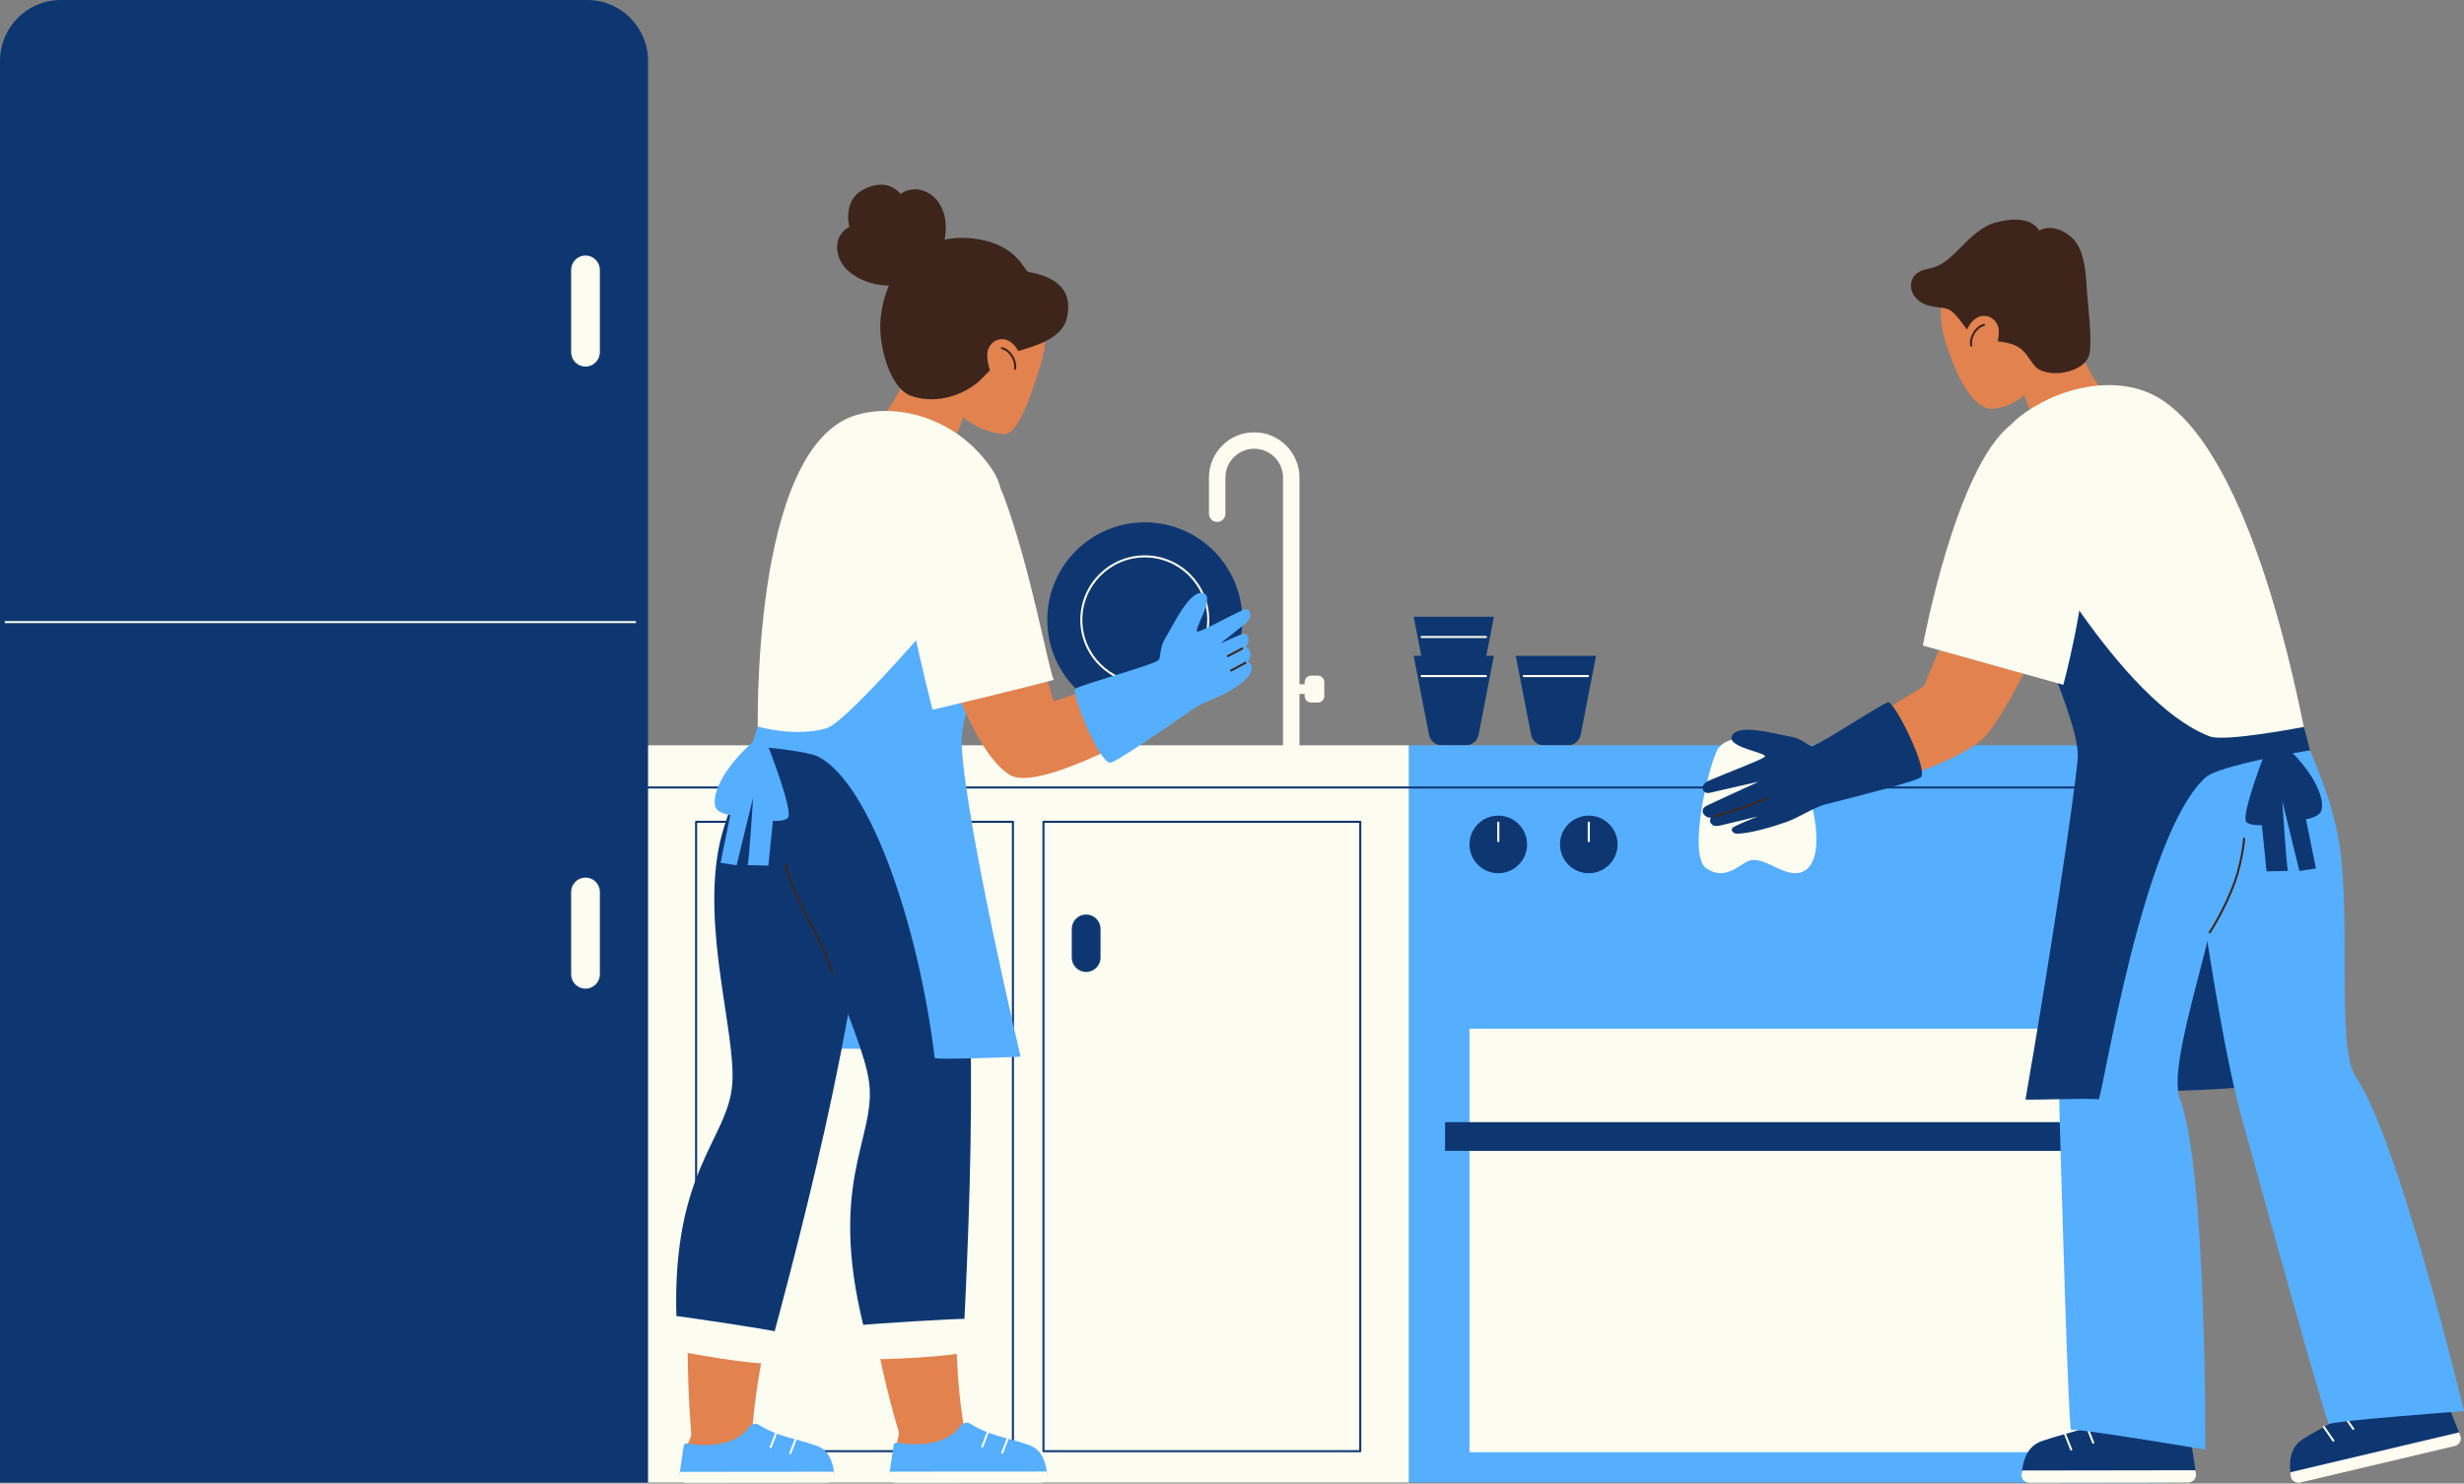 <?xml version="1.0" encoding="UTF-8" standalone="no"?><svg xmlns="http://www.w3.org/2000/svg" xmlns:xlink="http://www.w3.org/1999/xlink" fill="#000000" height="301.1" preserveAspectRatio="xMidYMid meet" version="1" viewBox="0.0 0.0 500.0 301.1" width="500" zoomAndPan="magnify"><rect x="0.0" y="0.0" width="500.0" height="301.1" fill="#808080" stroke="none"/><g><g id="change1_1"><path d="M286.868,125.177h16.281l-3.111,16.039c-0.239,1.232-1.317,2.121-2.572,2.121h-4.916 c-1.254,0-2.333-0.889-2.572-2.121L286.868,125.177z" fill="#0e3772"/></g><g id="change2_1"><path d="M301.531,129.493h-13.046c-0.115,0-0.209-0.093-0.209-0.209s0.093-0.209,0.209-0.209h13.046 c0.115,0,0.209,0.093,0.209,0.209S301.647,129.493,301.531,129.493z" fill="#fcfcf0"/></g><g id="change1_2"><path d="M286.868,133.109h16.281l-3.111,16.039c-0.239,1.232-1.317,2.121-2.572,2.121h-4.916 c-1.254,0-2.333-0.889-2.572-2.121L286.868,133.109z" fill="#0e3772"/></g><g id="change2_2"><path d="M301.531,137.425h-13.046c-0.115,0-0.209-0.093-0.209-0.209c0-0.115,0.093-0.209,0.209-0.209h13.046 c0.115,0,0.209,0.093,0.209,0.209C301.74,137.332,301.647,137.425,301.531,137.425z" fill="#fcfcf0"/></g><g id="change1_3"><path d="M307.585,133.109h16.281l-3.111,16.039c-0.239,1.232-1.317,2.121-2.572,2.121h-4.916 c-1.254,0-2.333-0.889-2.572-2.121L307.585,133.109z" fill="#0e3772"/></g><g id="change2_3"><path d="M322.248,137.425h-13.046c-0.115,0-0.209-0.093-0.209-0.209c0-0.115,0.093-0.209,0.209-0.209h13.046 c0.115,0,0.209,0.093,0.209,0.209C322.457,137.332,322.363,137.425,322.248,137.425z" fill="#fcfcf0"/></g><g id="change2_4"><path d="M262.023,163.515c-0.922,0-1.67-0.748-1.67-1.67V96.926c0-3.223-2.622-5.845-5.845-5.845 c-3.223,0-5.845,2.622-5.845,5.845v7.34c0,0.922-0.748,1.67-1.67,1.67c-0.922,0-1.67-0.748-1.67-1.67v-7.34 c0-5.064,4.12-9.184,9.184-9.184c5.064,0,9.184,4.12,9.184,9.184v64.918C263.693,162.767,262.946,163.515,262.023,163.515z" fill="#fcfcf0"/></g><g id="change2_5"><path d="M264.742,141.279v-2.834c0-0.728,0.59-1.318,1.317-1.318h1.353c0.728,0,1.318,0.59,1.318,1.318v2.834 c0,0.728-0.59,1.318-1.318,1.318h-1.353C265.332,142.597,264.742,142.007,264.742,141.279" fill="#fcfcf0"/></g><g id="change2_6"><path d="M262.023,140.111v-0.498c0-0.404,0.327-0.731,0.731-0.731h4.231c0.404,0,0.731,0.327,0.731,0.731v0.498 c0,0.404-0.327,0.731-0.731,0.731h-4.231C262.35,140.842,262.023,140.515,262.023,140.111" fill="#fcfcf0"/></g><g id="change3_1"><path d="M285.873 151.269H440.335V300.89H285.873z" fill="#56aeff"/></g><g id="change2_7"><path d="M298.189 208.788H428.021V294.751H298.189z" fill="#fcfcf0"/></g><g id="change1_4"><path d="M293.229 227.753H432.981V233.587H293.229z" fill="#0e3772"/></g><g id="change1_5"><path d="M298.189,171.389c0-3.228,2.617-5.845,5.845-5.845c3.228,0,5.845,2.617,5.845,5.845 c0,3.228-2.617,5.845-5.845,5.845C300.806,177.234,298.189,174.617,298.189,171.389" fill="#0e3772"/></g><g id="change2_8"><path d="M304.033,170.93c-0.115,0-0.209-0.093-0.209-0.209v-3.757c0-0.115,0.093-0.209,0.209-0.209 c0.115,0,0.209,0.093,0.209,0.209v3.757C304.242,170.836,304.149,170.93,304.033,170.93z" fill="#fcfcf0"/></g><g id="change1_6"><path d="M316.555,171.389c0-3.228,2.617-5.845,5.845-5.845c3.228,0,5.845,2.617,5.845,5.845 c0,3.228-2.617,5.845-5.845,5.845C319.172,177.234,316.555,174.617,316.555,171.389" fill="#0e3772"/></g><g id="change2_9"><path d="M322.399,170.93c-0.115,0-0.209-0.093-0.209-0.209v-3.757c0-0.115,0.093-0.209,0.209-0.209 c0.115,0,0.209,0.093,0.209,0.209v3.757C322.608,170.836,322.515,170.93,322.399,170.93z" fill="#fcfcf0"/></g><g id="change2_10"><path d="M131.411 151.269H285.873V300.89H131.411z" fill="#fcfcf0"/></g><g id="change1_7"><path d="M440.336,160.041H131.411c-0.115,0-0.209-0.093-0.209-0.209s0.093-0.209,0.209-0.209h308.925 c0.115,0,0.209,0.093,0.209,0.209S440.451,160.041,440.336,160.041z" fill="#0e3772"/></g><g id="change1_8"><path d="M0,300.889V12.357C0,5.532,5.533,0,12.357,0h106.787c6.825,0,12.357,5.532,12.357,12.357v288.532H0z" fill="#0e3772"/></g><g id="change2_11"><path d="M128.883,126.47H1.138c-0.115,0-0.209-0.093-0.209-0.209c0-0.115,0.093-0.209,0.209-0.209h127.745 c0.115,0,0.209,0.093,0.209,0.209C129.091,126.377,128.998,126.47,128.883,126.47z" fill="#fcfcf0"/></g><g id="change2_12"><path d="M118.812,51.859L118.812,51.859c1.611,0,2.916,1.306,2.916,2.916v16.71c0,1.611-1.306,2.917-2.916,2.917 c-1.611,0-2.917-1.306-2.917-2.917l0-16.71C115.895,53.165,117.201,51.859,118.812,51.859" fill="#fcfcf0"/></g><g id="change2_13"><path d="M118.812,178.12L118.812,178.12c1.611,0,2.916,1.306,2.916,2.917v16.71c0,1.611-1.306,2.916-2.916,2.916 c-1.611,0-2.917-1.306-2.917-2.916l0-16.71C115.895,179.426,117.201,178.12,118.812,178.12" fill="#fcfcf0"/></g><g id="change1_9"><path d="M205.545,294.751h-64.29c-0.115,0-0.209-0.093-0.209-0.209V166.797c0-0.115,0.093-0.209,0.209-0.209h64.29 c0.115,0,0.209,0.093,0.209,0.209v127.745C205.754,294.657,205.661,294.751,205.545,294.751z M141.464,294.333h63.872V167.006 h-63.872V294.333z" fill="#0e3772"/></g><g id="change1_10"><path d="M196.881,185.614L196.881,185.614c1.611,0,2.916,1.306,2.916,2.916v5.826c0,1.611-1.306,2.916-2.916,2.916 c-1.611,0-2.917-1.306-2.917-2.917v-5.826C193.964,186.92,195.27,185.614,196.881,185.614" fill="#0e3772"/></g><g id="change1_11"><path d="M276.029,294.751h-64.29c-0.115,0-0.209-0.093-0.209-0.209V166.797c0-0.115,0.093-0.209,0.209-0.209h64.29 c0.115,0,0.209,0.093,0.209,0.209v127.745C276.238,294.657,276.145,294.751,276.029,294.751z M211.948,294.333h63.872V167.006 h-63.872V294.333z" fill="#0e3772"/></g><g id="change1_12"><path d="M220.404,185.614L220.404,185.614c-1.611,0-2.917,1.306-2.917,2.916v5.826c0,1.611,1.306,2.916,2.917,2.916 c1.611,0,2.917-1.306,2.917-2.917v-5.826C223.321,186.92,222.015,185.614,220.404,185.614" fill="#0e3772"/></g><g id="change4_1"><path d="M197.771,79.041c-0.435,1.081-4.569,10.896-6.251,16.812c-4.15-1.986-11.158-5.723-14.662-9.072 c4.489-3.29,8.612-13.18,10.307-19.342C187.786,68.184,197.227,78.306,197.771,79.041" fill="#e1824f"/></g><g id="change3_2"><path d="M161.482,212.748c1.159,0,17.849,0.171,17.849,0.171l-7.77-23.078 C171.561,189.841,165.114,206.037,161.482,212.748" fill="#56aeff"/></g><g id="change4_2"><path d="M181.963,293.504c-0.201-0.028,0.606-2.299,0.386-3.019c-2.667-8.728-9.802-36.936-6.209-51.871 c0.841-3.495,2.169-6.884,2.59-10.46c1.838-15.608-12.586-34.792-14.206-60.435c-0.626-9.904,23.24-18.137,24.79-10.492 c2.099,10.346,4.932,44.242,5.521,61.862c0.69,20.652-2.847,49.727,0.775,70.527C195.611,289.616,191.296,294.784,181.963,293.504" fill="#e1824f"/></g><g id="change1_13"><path d="M190.749,145.524c8.118,38.445,6.765,86.785,4.775,125.82c-0.783-0.139-18.054,1.643-19.401,1.189 c-8.99-32.389,1.88-41.252,0.212-53.047c-1.477-10.446-13.017-30.025-13.054-48.029c-0.018-8.692,4.142-24.984,4.142-24.984 S190.866,145.456,190.749,145.524" fill="#0e3772"/></g><g id="change2_14"><path d="M196.119,267.711c0.274,0.218,0.212,5.664-0.268,6.596c-0.469,0.909-18.873,1.922-19.482,1.419 c-0.601-0.497-1.954-6.5-1.704-6.75C174.838,268.801,195.826,267.478,196.119,267.711" fill="#fcfcf0"/></g><g id="change3_3"><path d="M180.451,299.301l0.895-6.001c0.049-0.326,0.354-0.548,0.679-0.49c2.138,0.378,9.536,1.292,12.876-3.396 c0.465-0.653,1.348-0.85,2.03-0.429c4.058,2.507,6.904,2.591,11.858,4.3c2.918,1.007,3.468,3.964,3.717,6.049L180.451,299.301z" fill="#56aeff"/></g><g id="change2_15"><path d="M212.506,299.333c0.101,0.851-0.57,1.597-1.426,1.597l-29.208,0.018c-0.878,0.001-1.551-0.78-1.421-1.648 l0.091-0.608l31.873-0.02C212.45,298.904,212.481,299.127,212.506,299.333" fill="#fcfcf0"/></g><g id="change2_16"><path d="M203.369,295.055c-0.025,0-0.051-0.004-0.076-0.014c-0.107-0.042-0.16-0.163-0.118-0.271l1.122-2.858 c0.042-0.107,0.164-0.16,0.271-0.118c0.107,0.042,0.16,0.163,0.118,0.271l-1.122,2.858 C203.531,295.005,203.453,295.055,203.369,295.055z" fill="#fcfcf0"/></g><g id="change2_17"><path d="M199.322,293.8c-0.025,0-0.051-0.004-0.076-0.014c-0.107-0.042-0.16-0.163-0.118-0.271l1.122-2.859 c0.042-0.107,0.164-0.16,0.271-0.118c0.107,0.042,0.16,0.163,0.118,0.271l-1.122,2.859C199.483,293.75,199.405,293.8,199.322,293.8 z" fill="#fcfcf0"/></g><g id="change4_3"><path d="M139.28,293.884c-0.188-0.068,1.057-2.078,0.996-2.815c-0.75-8.92-2.361-39.218,4.177-52.793 c1.53-3.177,3.504-6.151,4.649-9.493c4.994-14.584-4.862-35.965-1.106-60.886c1.451-9.626,26.038-12.577,25.942-4.927 c-0.13,10.355-4.433,43.44-7.516,60.456c-3.615,19.944-13.088,48.862-13.921,69.555C152.5,292.982,147.963,297.044,139.28,293.884" fill="#e1824f"/></g><g id="change1_14"><path d="M177.735,152.047c-0.177,38.542-11.484,84.609-21.474,121.624c-0.723-0.296-17.651-2.163-18.848-2.877 c-1.913-32.916,10.344-39.163,11.187-50.818c0.746-10.321-6.264-31.483-2.571-48.753c1.783-8.338,9.144-23.097,9.144-23.097 S177.862,152.006,177.735,152.047" fill="#0e3772"/></g><g id="change2_18"><path d="M157.583,270.311c0.218,0.266-0.969,5.475-1.623,6.269c-0.638,0.775-18.493-2.065-18.973-2.674 c-0.473-0.601-0.528-6.636-0.236-6.825C136.954,266.95,157.35,270.027,157.583,270.311" fill="#fcfcf0"/></g><g id="change3_4"><path d="M137.87,299.333l0.875-5.887c0.048-0.32,0.348-0.537,0.666-0.481c2.097,0.37,9.354,1.264,12.629-3.336 c0.456-0.64,1.322-0.835,1.991-0.421c3.982,2.458,6.773,2.539,11.633,4.213c2.863,0.986,3.403,3.887,3.648,5.932L137.87,299.333z" fill="#56aeff"/></g><g id="change2_19"><path d="M169.313,299.352c0.1,0.835-0.558,1.566-1.399,1.567l-28.65,0.029c-0.861,0.001-1.521-0.764-1.394-1.616 l0.088-0.596l31.264-0.032C169.258,298.931,169.288,299.15,169.313,299.352" fill="#fcfcf0"/></g><g id="change2_20"><path d="M160.349,295.164c-0.025,0-0.051-0.004-0.076-0.014c-0.107-0.042-0.16-0.163-0.118-0.271l1.1-2.804 c0.042-0.108,0.164-0.161,0.271-0.118c0.107,0.042,0.16,0.163,0.118,0.271l-1.1,2.804 C160.512,295.113,160.432,295.164,160.349,295.164z" fill="#fcfcf0"/></g><g id="change2_21"><path d="M156.378,293.934c-0.025,0-0.051-0.004-0.076-0.014c-0.107-0.042-0.16-0.163-0.118-0.271l1.1-2.804 c0.042-0.108,0.164-0.161,0.271-0.118c0.107,0.042,0.16,0.163,0.118,0.271l-1.1,2.804 C156.54,293.884,156.461,293.934,156.378,293.934z" fill="#fcfcf0"/></g><g id="change2_22"><path d="M173.993,84.166c8.795-2.455,20.685,0.986,27.491,11.368c4.095,6.246,2.467,18.58-3.73,35.954 c-3.059,8.575-4.056,21.717-4.056,21.717l-39.909-3.965C153.789,149.24,152.126,90.27,173.993,84.166" fill="#fcfcf0"/></g><g id="change3_5"><path d="M152.5,151.441l1.261-3.98c0,0,7.52,2.223,13.925,0.359c4.43-1.29,25.479-26.225,25.479-26.225 s8.358,9.132,8.724,9.425c-2.964,6.609-7.157,13.755-6.721,20.691c1.072,17.022,11.938,62.756,11.938,62.756 s-16.35,0.701-17.427,0.271c-3.237-26.587-12.952-55.5-23.545-61.115C163.565,152.26,152.5,151.441,152.5,151.441" fill="#56aeff"/></g><g id="change4_4"><path d="M203.738,109.984l10.101,32.365l22.856-7.863l6.46,7.863c0,0-31.117,19.085-38.164,14.969 c-10.15-5.928-19.118-42.276-19.118-42.276L203.738,109.984z" fill="#e1824f"/></g><g id="change2_23"><path d="M213.839,137.962c-1.094-2.07-4.661-22.635-10.271-37.601c-1.62-4.322-11.485-11.622-20.379,4.853 c-2.762,5.117,6.053,38.852,6.053,38.852S212.58,138.484,213.839,137.962" fill="#fcfcf0"/></g><g id="change1_15"><path d="M252.093,125.802c0-10.929-8.86-19.788-19.788-19.788c-10.929,0-19.788,8.859-19.788,19.788 c0,10.929,8.86,19.788,19.788,19.788C243.233,145.59,252.093,136.731,252.093,125.802" fill="#0e3772"/></g><g id="change2_24"><path d="M232.304,138.889c-7.216,0-13.086-5.871-13.086-13.087c0-7.216,5.87-13.086,13.086-13.086 c7.216,0,13.087,5.871,13.087,13.086C245.391,133.018,239.52,138.889,232.304,138.889z M232.304,113.133 c-6.985,0-12.668,5.683-12.668,12.669s5.683,12.669,12.668,12.669c6.986,0,12.669-5.683,12.669-12.669 S239.29,113.133,232.304,113.133z" fill="#fcfcf0"/></g><g id="change3_6"><path d="M234.984,134.068c0.715-0.427,0.111-2.37,1.588-4.741c1.569-2.519,5.006-10.054,7.796-8.858 c2.191,0.939-2.519,7.932-1.321,7.723c1.184-0.206,4.674-2.255,9.046-4.339c1.853-0.882,2.2,1.471,0.576,2.757 c-2.631,2.084-5.034,4.006-5.034,4.006s3.937-1.798,4.459-1.935c1.487-0.388,1.541,1.832,0.631,2.623 c0.125,0.045,0.801,0.248,0.986,1.248c0.187,1.009-0.533,1.816-0.533,1.816s1.068,0.235,0.781,1.612 c-0.302,1.45-2.135,2.861-4.311,4.199c-2.267,1.394-5.541,2.334-7.46,3.667c-4.897,3.401-15.943,11.037-16.936,10.966 c-2.261-0.162-8.127-14.467-6.99-15.055C220.51,138.595,232.892,135.32,234.984,134.068" fill="#56aeff"/></g><g id="change5_1"><path d="M249.174,133.375c-0.075,0-0.147-0.04-0.184-0.111c-0.054-0.102-0.015-0.228,0.086-0.282l2.918-1.549 c0.101-0.055,0.228-0.015,0.282,0.086c0.054,0.102,0.016,0.228-0.086,0.282l-2.918,1.549 C249.241,133.367,249.207,133.375,249.174,133.375z" fill="#3d251c"/></g><g id="change5_2"><path d="M249.801,136.297c-0.075,0-0.147-0.04-0.184-0.111c-0.054-0.102-0.015-0.228,0.086-0.282l2.918-1.549 c0.101-0.055,0.228-0.015,0.282,0.086c0.054,0.102,0.015,0.228-0.086,0.282l-2.918,1.549 C249.868,136.289,249.834,136.297,249.801,136.297z" fill="#3d251c"/></g><g id="change5_3"><path d="M168.974,197.697c-0.085,0-0.165-0.053-0.196-0.137c-1.694-4.65-3.357-7.809-4.824-10.596 c-1.84-3.497-3.43-6.517-4.737-11.507c-0.029-0.112,0.038-0.226,0.149-0.255c0.112-0.033,0.225,0.037,0.255,0.149 c1.295,4.944,2.875,7.944,4.703,11.418c1.473,2.799,3.143,5.972,4.847,10.648c0.04,0.108-0.016,0.228-0.125,0.267 C169.021,197.693,168.997,197.697,168.974,197.697z" fill="#3d251c"/></g><g id="change3_7"><path d="M155.703,151.04c0,0,5.272,13.367,4.211,14.904c-0.559,0.809-3.072,0.662-3.072,0.662 s-0.618,6.056-0.927,9.084c-1.401-0.035-2.802-0.069-4.203-0.104c0.27-0.432,1.116-13.733,1.116-13.733l-3.352,13.756l-3.257-0.497 l1.974-9.677c0,0-2.75-0.322-3.082-1.837c-0.561-2.558,1.634-7.626,7.596-12.956C153.101,150.772,155.703,151.04,155.703,151.04" fill="#56aeff"/></g><g id="change4_5"><path d="M210.488,76.169c0.962-2.939,2.718-7.937,0.581-12.354c-3.961-8.184-12.61-7.93-17.177-1.865 c-2.845,3.779-4.992,10.346-3.058,15.719c1.756,4.879,5.444,9.613,12.834,10.438C206.657,88.44,209.419,79.435,210.488,76.169" fill="#e1824f"/></g><g id="change5_4"><path d="M184.689,80.269c4.509,1.722,9.905,0.436,13.657-2.6c1.383-1.12,4.026-4.37,5.517-5.342 c2.49-1.624,11.531-2.15,12.697-8.066c0.598-3.037,0.467-7.615-7.904-9.074c-0.769-0.134-2.076-5.227-9.963-6.603 c-9.524-1.66-18.576,3.43-19.98,15.863C178.092,69.936,180.563,78.693,184.689,80.269" fill="#3d251c"/></g><g id="change4_6"><path d="M207.278,73.323c-0.172-1.977-2.125-5.266-4.902-4.319c-0.957,0.326-1.667,1.2-1.947,2.172 c-0.422,1.464,0.506,7.522,4.343,7.285C206.116,78.377,207.479,75.633,207.278,73.323" fill="#e1824f"/></g><g id="change5_5"><path d="M205.972,75.056c-0.011,0-0.022-0.001-0.033-0.003c-0.114-0.018-0.191-0.125-0.173-0.239 c0.26-1.615-0.998-3.604-2.491-3.942c-0.113-0.025-0.183-0.137-0.157-0.25c0.025-0.113,0.135-0.185,0.249-0.157 c1.715,0.388,3.107,2.575,2.811,4.415C206.161,74.983,206.072,75.056,205.972,75.056z" fill="#3d251c"/></g><g id="change5_6"><path d="M171.825,54.7c-1.667-1.628-2.479-4.234-1.597-6.391c0.882-2.157,3.666-3.458,5.738-2.39 c0.994,0.513,1.954,3.055,0.343,3.793c-3.505,1.605-6.688-8.135-1.37-11.094c7.099-3.951,9.77,3.605,9.64,4.402 c-0.46,2.828-4.059,1.542-3.469-1.288c0.507-2.431,3.462-3.811,5.855-3.141c6.637,1.857,6.74,12.865-0.408,17.607 C181.996,59.225,175.301,58.097,171.825,54.7" fill="#3d251c"/></g><g id="change1_16"><path d="M450.96,184.29c2.655,12.152,6.138,24.122,10.416,35.802c-8.615,0.909-17.277,1.378-25.94,1.405 C439.192,208.986,443.857,196.748,450.96,184.29" fill="#0e3772"/></g><g id="change1_17"><path d="M445.604,299.079l-1.002-6.624c-0.055-0.36-0.393-0.604-0.752-0.54c-2.36,0.423-10.525,1.449-14.224-3.719 c-0.515-0.72-1.49-0.936-2.242-0.469c-4.474,2.778-7.616,2.877-13.082,4.775c-3.219,1.118-3.819,4.385-4.089,6.687L445.604,299.079 z" fill="#0e3772"/></g><g id="change2_25"><path d="M410.215,299.189c-0.11,0.939,0.632,1.761,1.578,1.76l32.246-0.048c0.969-0.002,1.71-0.865,1.565-1.823 l-0.102-0.671l-35.189,0.052C410.275,298.714,410.241,298.961,410.215,299.189" fill="#fcfcf0"/></g><g id="change2_26"><path d="M420.291,294.423c-0.083,0-0.162-0.05-0.194-0.132l-1.245-3.153c-0.042-0.107,0.01-0.228,0.117-0.271 c0.108-0.044,0.228,0.01,0.271,0.117l1.245,3.153c0.042,0.107-0.01,0.228-0.117,0.271 C420.342,294.418,420.316,294.423,420.291,294.423z" fill="#fcfcf0"/></g><g id="change2_27"><path d="M424.757,293.028c-0.083,0-0.162-0.05-0.194-0.132l-1.245-3.153c-0.042-0.107,0.01-0.228,0.117-0.271 c0.108-0.043,0.229,0.01,0.271,0.117l1.245,3.153c0.042,0.107-0.01,0.228-0.117,0.271 C424.808,293.023,424.782,293.028,424.757,293.028z" fill="#fcfcf0"/></g><g id="change3_8"><path d="M453.305,154.512c2.18,21.315-14.391,59.389-10.95,68.513c5.462,14.484,5.137,71.189,5.137,71.189 s-26.173-4.413-27.22-3.979c-0.565-0.792-1.87-47.705-2.359-64.536c-0.647-22.292,5.6-71.83,5.17-73.429 C425.274,152.546,451.501,154.286,453.305,154.512" fill="#56aeff"/></g><g id="change1_18"><path d="M499.251,291.348l-2.491-6.219c-0.136-0.338-0.521-0.498-0.855-0.354c-2.2,0.951-9.914,3.819-14.697-0.365 c-0.665-0.583-1.664-0.57-2.289,0.056c-3.721,3.728-6.756,4.543-11.643,7.642c-2.878,1.826-2.714,5.143-2.451,7.445 L499.251,291.348z" fill="#0e3772"/></g><g id="change2_28"><path d="M464.826,299.553c0.108,0.939,1.018,1.57,1.939,1.352l31.38-7.425c0.943-0.223,1.466-1.233,1.106-2.132 l-0.253-0.63l-34.243,8.103C464.776,299.078,464.8,299.326,464.826,299.553" fill="#fcfcf0"/></g><g id="change2_29"><path d="M473.496,292.613c-0.066,0-0.131-0.031-0.172-0.09l-1.934-2.784c-0.066-0.095-0.042-0.225,0.053-0.291 c0.095-0.065,0.225-0.042,0.291,0.053l1.934,2.784c0.066,0.095,0.042,0.225-0.053,0.291 C473.579,292.601,473.537,292.613,473.496,292.613z" fill="#fcfcf0"/></g><g id="change2_30"><path d="M477.525,290.233c-0.066,0-0.131-0.031-0.172-0.09l-1.934-2.784c-0.066-0.095-0.042-0.225,0.053-0.291 c0.095-0.065,0.224-0.042,0.291,0.053l1.934,2.784c0.066,0.095,0.042,0.225-0.053,0.291 C477.607,290.221,477.566,290.233,477.525,290.233z" fill="#fcfcf0"/></g><g id="change3_9"><path d="M467.49,149.05c1.707,4.78,4.596,10.246,6.619,19.096c3.49,15.265-0.314,44.221,3.898,50.355 C486.77,231.262,500,286.402,500,286.402s-26.47,1.966-27.383,2.638c-0.737-0.634-13.212-45.877-17.707-62.104 c-5.953-21.492-11.719-71.088-12.519-72.538C444.586,154.141,465.683,149.261,467.49,149.05" fill="#56aeff"/></g><g id="change4_7"><path d="M395.493,71.508c-0.989-2.929-2.794-7.911-0.698-12.349c3.884-8.221,12.535-8.049,17.159-2.028 c2.881,3.753,5.09,10.298,3.206,15.69c-1.709,4.896-4.741,9.557-10.662,10.142C400.001,83.408,396.592,74.765,395.493,71.508" fill="#e1824f"/></g><g id="change4_8"><path d="M408.236,74.261c0.445,1.077,4.672,10.852,6.41,16.752c4.131-2.025,11.104-5.828,14.575-9.211 c-4.52-3.247-8.737-13.098-10.489-19.243C418.117,63.309,408.772,73.52,408.236,74.261" fill="#e1824f"/></g><g id="change2_31"><path d="M406.148,107.895c-1.009-6.171-4.546-16.701,3.469-23.143c7.432-5.974,20.074-9.376,28.98-3.658 c18.529,11.897,27.657,60.784,28.904,66.446c0.688,3.124-38.099,14.138-39.48,8.974 C425.352,146.536,407.939,118.848,406.148,107.895" fill="#fcfcf0"/></g><g id="change1_19"><path d="M410.227,105.116c0,0,19.955,37.432,38.18,44.348c3.127,1.187,19.094-1.924,19.094-1.924 s1.29,4.764,1.255,4.767c-7.905,1.196-19.185,3.653-21.167,5.452c-12.847,11.662-20.702,63.723-21.736,65.408 c-0.781-0.369-12.764,0.124-14.835,0c4.833-27.793,9.85-60.876,10.586-69.079c0.658-7.332-9.62-27.092-15.456-46.193 C407.666,107.31,410.227,105.116,410.227,105.116" fill="#0e3772"/></g><g id="change5_7"><path d="M448.407,189.444c-0.04,0-0.08-0.011-0.116-0.035c-0.096-0.064-0.122-0.194-0.058-0.289 c0.03-0.045,3.043-4.597,5.074-10.252c1.403-3.906,1.857-8.223,1.872-8.642c-0.01-0.044-0.006-0.092,0.015-0.136 c0.047-0.1,0.167-0.15,0.271-0.107c0.115,0.047,0.271,0.112-0.249,3.089c-0.266,1.524-0.745,3.791-1.516,5.936 c-2.05,5.705-5.089,10.297-5.12,10.342C448.54,189.411,448.474,189.444,448.407,189.444z" fill="#3d251c"/></g><g id="change1_20"><path d="M460.156,151.376c0,0-5.452,13.82-4.354,15.41c0.578,0.837,3.177,0.684,3.177,0.684 s0.639,6.262,0.958,9.393c1.448-0.036,2.897-0.072,4.345-0.108c-0.279-0.447-1.154-14.198-1.154-14.198l3.466,14.222l3.367-0.514 l-2.041-10.006c0,0,2.843-0.333,3.186-1.899c0.58-2.645-1.689-7.885-7.853-13.396C462.846,151.099,460.156,151.376,460.156,151.376" fill="#0e3772"/></g><g id="change2_32"><path d="M362.876,153.046c-3.049-2.66-11.063-4.896-14.087-1.331c-1.699,2.002-6.574,21.785-2.528,24.535 c4.066,2.763,6.972-1.189,8.918-1.629c3.155-0.714,7.101,3.704,10.518,2.356C371.895,174.529,366.807,156.476,362.876,153.046" fill="#fcfcf0"/></g><g id="change4_9"><path d="M403.482,108.038L390.38,139.31l-22.011,13.335l-1.047,10.488c0,0,30.413-6.796,36.242-14.481 c7.103-9.366,17.228-33.897,17.228-33.897L403.482,108.038z" fill="#e1824f"/></g><g id="change1_21"><path d="M367.815,151.4c-0.792,0.257-1.859-1.474-4.617-1.922c-2.929-0.475-10.866-2.84-11.799,0.048 c-0.733,2.268,7.632,3.318,6.686,4.084c-0.934,0.756-6.95,2.945-11.395,4.869c-1.883,0.815-1.356,2.828,0.351,2.418 c3.265-0.784,9.854-2.238,9.854-2.238s-10.393,4.726-10.838,5.03c-1.27,0.864-0.084,2.406,1.111,2.24 c-0.048,0.124-0.348,0.793,0.046,1.21c0.21,0.223,0.456,0.718,1.887,0.404c1.416-0.311,7.596-1.839,7.596-1.839 s-3.568,1.446-4.816,2.097c-0.988,0.516-0.208,1.401,0.533,1.407c1.281,0.01,4.425-0.41,10.021-2.351 c2.515-0.872,5.746-3.033,8.012-3.602c5.782-1.452,18.799-4.753,19.398-5.547c1.365-1.81-5.554-15.636-6.746-15.166 C380.743,143.473,370.133,150.648,367.815,151.4" fill="#0e3772"/></g><g id="change5_8"><path d="M347.786,165.905c-0.096,0-0.183-0.067-0.204-0.166c-0.024-0.113,0.048-0.224,0.161-0.247 c3.805-0.802,10.803-3.649,10.874-3.677c0.105-0.044,0.229,0.007,0.272,0.115c0.044,0.106-0.008,0.228-0.115,0.272 c-0.071,0.029-7.103,2.889-10.945,3.699C347.815,165.903,347.8,165.905,347.786,165.905z" fill="#3d251c"/></g><g id="change2_33"><path d="M390.187,131.028c0,0,6.651-36.075,17.835-44.78c6.826-5.313,14.83,7.6,15.125,24.806 c0.186,10.847-4.451,27.939-4.451,27.939L390.187,131.028z" fill="#fcfcf0"/></g><g id="change5_9"><path d="M402.77,69.176c-3.202,0-4.311-4.283-7.004-6.176c-1.525-1.072-4.958-0.013-7.151-2.716 c-1.428-1.761-1.124-4.627,1.678-5.475c1.925-0.583,3.28-0.303,6.715-3.733c2.435-2.433,4.86-5.115,8.07-5.945 c3.211-0.83,6.958-1.068,8.748,1.664c2.393-1.361,5.714,0.076,7.42,2.359c1.705,2.283,2.055,6.384,2.203,9.326 c0.152,3.01,1.156,10.132,0.546,13.318c-0.762,3.976-8.883,5.288-11.216,2.345C410.689,71.508,410.517,69.176,402.77,69.176" fill="#3d251c"/></g><g id="change4_10"><path d="M398.676,68.632c0.154-1.979,2.075-5.286,4.861-4.365c0.96,0.317,1.678,1.184,1.967,2.153 c0.436,1.46-0.435,7.527-4.274,7.326C399.885,73.676,398.495,70.945,398.676,68.632" fill="#e1824f"/></g><g id="change5_10"><path d="M399.996,70.353c-0.099,0-0.188-0.072-0.205-0.174c-0.314-1.838,1.058-4.038,2.769-4.442 c0.117-0.03,0.225,0.043,0.251,0.155c0.026,0.113-0.043,0.225-0.155,0.251c-1.491,0.352-2.729,2.353-2.453,3.966 c0.019,0.113-0.057,0.221-0.171,0.241C400.02,70.352,400.008,70.353,399.996,70.353z" fill="#3d251c"/></g></g></svg>
